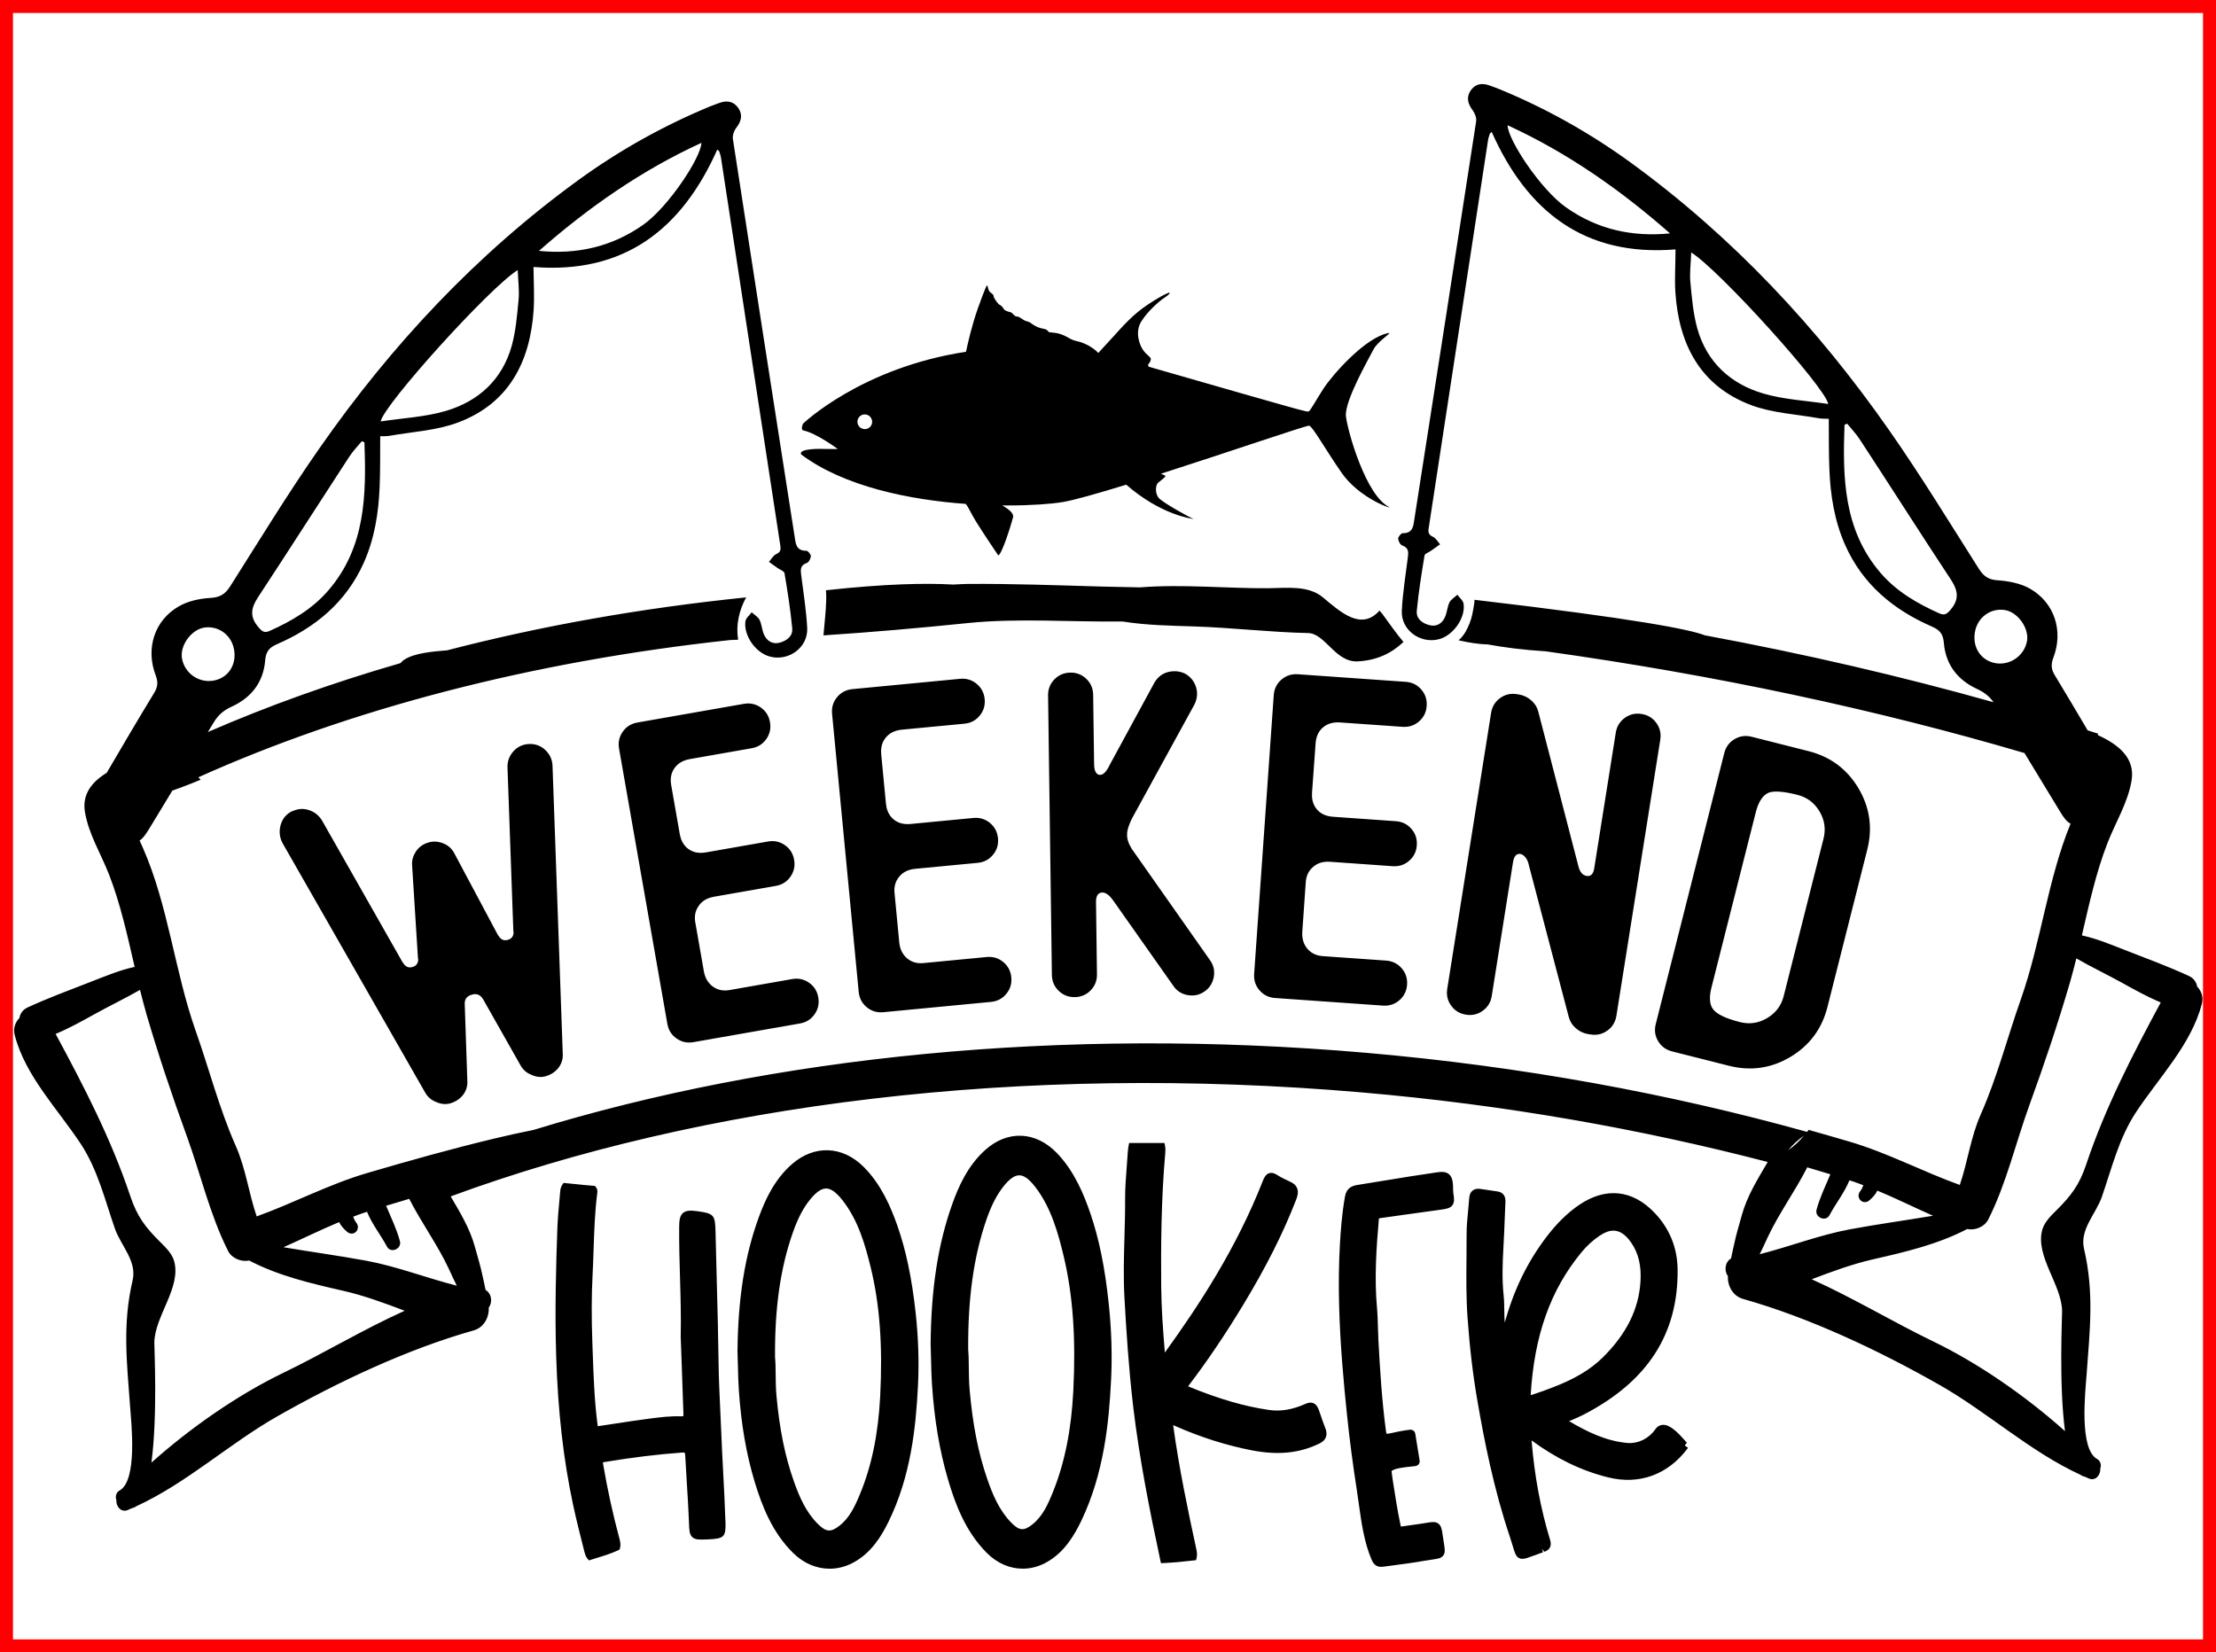 <?xml version="1.0"?>
<!-- Created with xTool Creative Space (https://www.xtool.com/pages/software) -->
<svg xmlns="http://www.w3.org/2000/svg" xmlns:xlink="http://www.w3.org/1999/xlink" xmlns:xcs="https://www.xtool.com/pages/software" version="1.1" preserveAspectRatio="xMinYMin meet" width="85.349mm" height="63.65mm" viewBox="127.458 159.648 85.349 63.65" xcs:version="2.7.22"><style></style>
<path transform="matrix(0.672,0,0,0.672,128.002,162.886)" stroke="none" fill="#000000" data-view-type="laser" d="M40.765 82.334C40.734 81.394 40.685 80.454 40.635 79.514 40.596 78.775 40.558 78.035 40.529 77.297 40.512 76.907 40.494 76.516 40.476 76.126 40.432 75.187 40.386 74.216 40.374 73.262 40.355 71.73 40.314 70.197 40.273 68.666 40.247 67.713 40.22 66.76 40.199 65.761 40.179 64.824 40.1 64.737 39.146 64.609 38.767 64.56 38.514 64.56 38.335 64.714 38.158 64.868 38.12 65.116 38.117 65.493 38.109 66.469 38.136 67.459 38.164 68.415 38.197 69.533 38.23 70.69 38.204 71.825 38.202 71.887 38.207 71.95 38.212 72.014L38.26 73.331C38.292 74.301 38.325 75.271 38.361 76.24 38.365 76.329 38.35 76.355 38.35 76.355 38.348 76.357 38.322 76.375 38.22 76.368 37.61 76.349 37.013 76.422 36.433 76.498 35.761 76.585 35.088 76.687 34.417 76.79L33.509 76.928C33.48 76.931 33.46 76.933 33.452 76.936 33.449 76.925 33.444 76.903 33.441 76.874 33.255 75.459 33.206 74.007 33.157 72.603L33.142 72.186C33.089 70.691 33.093 69.448 33.153 68.273 33.18 67.785 33.194 67.298 33.211 66.811 33.247 65.734 33.283 64.622 33.426 63.537 33.441 63.423 33.413 63.319 33.344 63.232L33.286 63.16 33.194 63.153C32.851 63.129 32.509 63.093 32.167 63.057L31.49 62.989 31.421 63.091C31.35 63.194 31.307 63.329 31.296 63.491 31.278 63.726 31.257 63.959 31.235 64.192 31.196 64.604 31.157 65.029 31.14 65.451 31.058 67.687 30.984 70.329 31.068 72.952 31.168 76.093 31.485 78.866 32.034 81.429 32.221 82.3 32.438 83.161 32.681 84.116 32.73 84.31 32.781 84.43 32.853 84.518L32.943 84.628 33.399 84.485C33.803 84.362 34.222 84.233 34.614 84.049L34.697 84.01 34.724 83.921C34.765 83.786 34.758 83.629 34.704 83.425 34.315 81.98 33.995 80.516 33.752 79.074 33.747 79.044 33.746 79.023 33.744 79.007 33.76 79.003 33.785 78.999 33.82 78.992 35.401 78.728 36.86 78.549 38.278 78.446 38.404 78.436 38.432 78.457 38.432 78.459 38.438 78.464 38.456 78.5 38.461 78.59 38.488 79.122 38.52 79.653 38.555 80.183 38.601 80.915 38.647 81.647 38.675 82.379L38.678 82.457C38.694 82.912 38.704 83.14 38.872 83.296 39.041 83.453 39.277 83.442 39.748 83.424L39.749 83.424C40.704 83.383 40.799 83.286 40.77 82.39L40.765 82.334ZM50.605 65.391C50.244 64.377 49.702 63.085 48.7 62.079 47.486 60.861 45.871 60.792 44.588 61.906 43.563 62.796 43.034 63.992 42.688 64.934 41.877 67.147 41.487 69.598 41.459 72.654L41.459 72.665C41.472 72.997 41.48 73.305 41.487 73.6 41.497 74.035 41.507 74.442 41.535 74.851 41.666 76.818 41.966 78.547 42.448 80.139 42.859 81.488 43.443 83.028 44.67 84.223 45.267 84.804 45.997 85.104 46.737 85.104 47.192 85.104 47.651 84.991 48.086 84.759 49.128 84.206 49.711 83.228 50.101 82.438 51.389 79.832 51.684 77.015 51.804 74.6 51.87 73.266 51.826 71.866 51.67 70.434 51.448 68.419 51.11 66.817 50.605 65.391ZM49.637 75.228C49.525 77.387 49.146 79.222 48.477 80.833 48.186 81.534 47.876 82.2 47.292 82.649 46.8 83.028 46.534 83.005 46.065 82.538 45.377 81.855 45.003 80.974 44.7 80.122 44.186 78.68 43.866 77.108 43.692 75.179 43.654 74.767 43.651 74.36 43.646 73.966 43.643 73.605 43.64 73.264 43.61 72.965 43.592 70.101 43.925 67.812 44.657 65.762 44.934 64.988 45.241 64.407 45.625 63.936 45.968 63.514 46.267 63.309 46.537 63.309 46.539 63.309 46.539 63.309 46.541 63.309 46.816 63.311 47.11 63.521 47.466 63.969 48.377 65.116 48.782 66.561 49.092 67.825 49.614 69.959 49.786 72.312 49.637 75.228ZM61.674 64.707C61.313 63.659 60.771 62.322 59.769 61.28 58.554 60.02 56.94 59.949 55.657 61.101 54.631 62.021 54.103 63.258 53.757 64.233 52.946 66.522 52.556 69.06 52.528 72.22L52.528 72.232C52.541 72.575 52.549 72.895 52.556 73.2 52.566 73.65 52.575 74.071 52.603 74.493 52.735 76.528 53.035 78.318 53.517 79.965 53.927 81.361 54.512 82.954 55.739 84.19 56.336 84.792 57.066 85.102 57.806 85.102 58.261 85.102 58.72 84.986 59.155 84.746 60.197 84.174 60.779 83.161 61.17 82.344 62.458 79.648 62.753 76.733 62.873 74.234 62.939 72.854 62.894 71.405 62.738 69.923 62.519 67.84 62.181 66.182 61.674 64.707ZM60.707 74.885C60.596 77.12 60.217 79.017 59.547 80.685 59.257 81.41 58.947 82.1 58.362 82.564 57.869 82.956 57.604 82.933 57.135 82.449 56.448 81.742 56.074 80.831 55.77 79.95 55.256 78.457 54.936 76.833 54.763 74.834 54.725 74.409 54.722 73.988 54.717 73.579 54.713 73.205 54.71 72.854 54.681 72.544 54.662 69.579 54.996 67.211 55.727 65.091 56.005 64.289 56.311 63.688 56.695 63.201 57.038 62.765 57.337 62.553 57.608 62.553 57.609 62.553 57.609 62.553 57.611 62.553 57.887 62.555 58.18 62.771 58.536 63.235 59.447 64.423 59.852 65.918 60.162 67.226 60.684 69.434 60.856 71.868 60.707 74.885ZM74.867 76.26L74.783 76.017C74.642 75.612 74.386 75.491 74.021 75.651 73.264 75.988 72.605 76.099 71.94 76.006 70.522 75.804 69.052 75.376 67.31 74.66 67.3 74.657 67.292 74.652 67.285 74.649 67.292 74.639 67.3 74.627 67.31 74.616 68.366 73.228 69.382 71.728 70.411 70.032 71.761 67.805 72.739 65.862 73.489 63.92 73.548 63.765 73.619 63.536 73.54 63.313 73.463 63.094 73.281 62.988 73.149 62.929 72.888 62.807 72.619 62.683 72.372 62.523 72.198 62.413 72.048 62.386 71.914 62.436 71.733 62.505 71.638 62.696 71.568 62.873 70.053 66.74 67.909 70.004 65.953 72.714 65.846 71.41 65.753 70.166 65.743 68.919 65.725 66.645 65.738 63.954 65.979 61.24 65.99 61.107 65.987 60.993 65.968 60.889L65.931 60.7 63.905 60.7 63.869 60.888C63.849 60.983 63.838 61.102 63.826 61.26 63.81 61.522 63.79 61.783 63.769 62.046 63.721 62.661 63.672 63.299 63.675 63.931 63.679 64.65 63.657 65.383 63.638 66.092 63.605 67.221 63.572 68.386 63.636 69.546 63.738 71.398 63.877 73.592 64.138 75.809 64.492 78.811 65.09 81.801 65.689 84.599L65.73 84.787 65.899 84.779C66.432 84.753 66.988 84.705 67.598 84.631L67.744 84.613 67.779 84.449C67.805 84.325 67.799 84.18 67.758 83.99 67.272 81.748 66.772 79.36 66.437 76.938 66.434 76.913 66.43 76.892 66.429 76.872 66.448 76.88 66.47 76.89 66.491 76.9 67.971 77.558 69.472 78.035 70.952 78.321 72.445 78.606 73.668 78.483 74.798 77.934L74.798 77.934C74.944 77.861 75.12 77.753 75.189 77.542 75.24 77.389 75.223 77.218 75.14 77.02 75.041 76.774 74.954 76.518 74.867 76.26ZM82.472 63.298L82.471 63.208C82.462 62.929 82.428 62.648 82.234 62.486 82.042 62.328 81.77 62.346 81.504 62.389 81.243 62.431 80.982 62.471 80.72 62.509 80.495 62.541 80.27 62.576 80.045 62.61 79.02 62.774 77.995 62.938 76.972 63.109 76.695 63.155 76.364 63.272 76.277 63.767 76.098 64.771 76.027 65.77 75.985 66.529 75.922 67.644 75.907 68.801 75.942 70.069 76.003 72.325 76.213 74.554 76.388 76.244 76.537 77.679 76.726 79.128 76.949 80.554 76.992 80.823 77.03 81.097 77.067 81.374 77.22 82.472 77.376 83.608 77.814 84.612 77.95 84.922 78.15 84.996 78.349 84.996 78.396 84.996 78.444 84.992 78.492 84.986L78.972 84.922C79.57 84.843 80.185 84.763 80.79 84.656 80.974 84.623 81.127 84.602 81.253 84.584 81.601 84.533 81.793 84.507 81.913 84.344 82.036 84.177 82.001 83.97 81.934 83.557 81.913 83.424 81.886 83.265 81.86 83.076 81.829 82.848 81.786 82.633 81.626 82.515 81.461 82.397 81.251 82.42 80.95 82.474 80.648 82.526 80.344 82.569 80.041 82.61 79.872 82.633 79.703 82.657 79.534 82.682 79.506 82.685 79.489 82.687 79.483 82.689 79.479 82.679 79.473 82.662 79.466 82.635 79.281 81.753 79.14 80.848 79.005 79.972L78.946 79.514C79.073 79.35 79.737 79.282 80.019 79.254 80.144 79.243 80.249 79.232 80.311 79.22 80.341 79.215 80.429 79.202 80.493 79.125 80.575 79.03 80.557 78.918 80.551 78.879L80.308 77.384C80.303 77.353 80.292 77.272 80.221 77.207 80.124 77.117 80.006 77.133 79.97 77.14 79.602 77.187 79.232 77.256 78.867 77.343 78.698 77.384 78.664 77.364 78.661 77.359 78.644 77.343 78.633 77.261 78.628 77.235 78.388 75.453 78.277 73.592 78.191 71.989 78.178 71.751 78.172 71.513 78.165 71.275 78.155 70.905 78.145 70.522 78.111 70.143 77.955 68.415 78.077 66.688 78.221 65.027 78.221 65.027 78.236 65.016 78.293 65.008 78.761 64.944 79.228 64.878 79.696 64.811 80.387 64.712 81.078 64.615 81.77 64.523 82.078 64.482 82.305 64.441 82.433 64.269 82.559 64.099 82.535 63.864 82.487 63.577 82.474 63.487 82.474 63.391 82.472 63.298ZM95.761 78.016L95.874 77.88C95.846 77.857 95.8 77.801 95.738 77.73 95.357 77.297 94.895 76.833 94.494 76.857 94.373 76.862 94.201 76.911 94.063 77.112 93.692 77.645 93.083 77.94 92.489 77.898 91.239 77.796 90.14 77.246 89.121 76.646 89.135 76.639 89.15 76.634 89.165 76.628 89.446 76.509 89.711 76.398 89.969 76.265 93.618 74.37 95.375 71.654 95.341 67.968 95.329 66.711 94.886 65.615 94.025 64.707 92.755 63.372 91.213 63.213 89.683 64.259 89.021 64.712 88.41 65.313 87.816 66.095 86.725 67.531 85.941 69.146 85.434 71.001 85.413 70.762 85.409 70.519 85.406 70.266 85.403 69.992 85.399 69.708 85.368 69.426 85.273 68.522 85.306 67.6 85.355 66.739 85.391 66.11 85.416 65.48 85.44 64.85L85.473 64.058C85.486 63.731 85.319 63.519 85.011 63.478 84.856 63.457 84.702 63.432 84.548 63.409 84.372 63.382 84.197 63.355 84.021 63.331 83.841 63.308 83.696 63.34 83.586 63.431 83.473 63.523 83.411 63.667 83.398 63.857 83.381 64.099 83.358 64.34 83.334 64.581 83.289 65.026 83.245 65.487 83.247 65.944 83.248 66.41 83.245 66.878 83.24 67.346 83.23 68.438 83.22 69.571 83.299 70.688 83.422 72.422 83.609 74.011 83.877 75.543 84.252 77.707 84.802 80.544 85.734 83.297 85.806 83.512 85.86 83.691 85.903 83.837 86.011 84.201 86.07 84.403 86.259 84.497 86.317 84.526 86.377 84.539 86.443 84.539 86.596 84.539 86.786 84.469 87.075 84.361 87.224 84.305 87.406 84.236 87.629 84.16L87.562 83.964 87.703 84.133C88.026 84.023 88.136 83.793 88.031 83.448 87.488 81.665 87.14 79.796 86.97 77.75 88.402 78.798 89.839 79.492 91.359 79.868 93.121 80.306 94.757 79.727 95.876 78.255L95.938 78.172 95.768 78.052 95.761 78.016ZM87.093 75.102C87.016 75.126 86.96 75.143 86.919 75.153 87.125 71.727 88.051 69.124 89.83 66.967 90.135 66.596 90.487 66.274 90.878 66.012 91.162 65.821 91.419 65.725 91.661 65.725 92.028 65.725 92.356 65.949 92.675 66.405 93.101 67.019 93.272 67.738 93.211 68.666 93.109 70.247 92.397 71.666 91.039 73.006 90.345 73.689 89.436 74.232 88.176 74.713 87.816 74.852 87.457 74.985 87.093 75.102ZM78.255 30.183C77.222 31.337 76.075 30.318 75.01 29.424 74.167 28.717 72.905 28.892 71.892 28.9 69.567 28.92 66.973 28.656 64.535 28.851 63.807 28.833 63.076 28.825 62.348 28.805 59.775 28.731 57.212 28.635 54.638 28.654 54.364 28.656 54.093 28.679 53.821 28.69 52.288 28.6 49.978 28.638 46.531 29.017 46.541 29.204 46.552 29.389 46.545 29.58 46.526 30.256 46.44 30.928 46.386 31.603 49.138 31.422 51.885 31.183 54.636 30.899 57.511 30.602 60.551 30.843 63.529 30.807 64.893 31.027 66.342 31.048 67.651 31.091 69.815 31.163 72.014 31.425 74.162 31.47 75.151 31.491 75.72 33.157 77.002 33.093 78.096 33.038 78.936 32.636 79.629 31.98 79.187 31.463 78.807 30.894 78.4 30.349 78.354 30.293 78.301 30.241 78.255 30.183ZM125.118 51.735C125.074 51.484 124.926 51.254 124.636 51.122 123.48 50.59 122.274 50.142 121.09 49.683 120.253 49.359 119.395 48.992 118.511 48.801 118.927 47.002 119.326 45.18 119.982 43.497 120.445 42.307 121.151 41.19 121.361 39.913 121.569 38.642 120.621 37.861 119.424 37.319 119.433 37.293 119.439 37.265 119.447 37.239 119.247 37.175 119.044 37.111 118.842 37.047 118.223 35.995 117.6 34.945 116.965 33.898 116.748 33.557 116.732 33.265 116.873 32.889 117.465 31.355 116.948 29.731 115.531 28.922 114.998 28.621 114.313 28.488 113.688 28.446 113.147 28.413 112.871 28.205 112.597 27.771 110.922 25.13 109.288 22.454 107.496 19.887 103.371 13.971 98.495 8.753 92.643 4.494 90.302 2.794 87.785 1.384 85.109 0.285 84.925 0.209 84.733 0.144 84.551 0.077 84.11-0.081 83.718-0.007 83.46 0.401 83.219 0.785 83.327 1.143 83.593 1.502 83.726 1.678 83.826 1.944 83.793 2.144 82.626 9.736 81.443 17.321 80.259 24.905 80.192 25.314 80.192 25.755 79.575 25.747 79.491 25.747 79.325 25.955 79.325 26.055 79.333 26.196 79.442 26.413 79.558 26.447 79.95 26.588 79.916 26.856 79.875 27.164 79.75 28.173 79.583 29.173 79.534 30.182 79.474 31.299 80.6 32.115 81.685 31.816 82.485 31.591 83.184 30.617 83.076 29.799 83.051 29.607 82.843 29.45 82.718 29.274 82.559 29.424 82.352 29.542 82.261 29.716 82.136 29.983 82.128 30.3 82.003 30.566 81.836 30.933 81.519 31.124 81.11 31.015 80.694 30.907 80.344 30.64 80.393 30.182 80.493 29.132 80.661 28.082 80.835 27.031 80.851 26.915 81.092 26.839 81.227 26.739 81.394 26.623 81.56 26.506 81.727 26.382 81.594 26.232 81.486 26.024 81.311 25.949 81.053 25.832 81.035 25.673 81.078 25.432 82.211 18.03 83.345 10.622 84.477 3.212 84.494 3.087 84.545 2.971 84.577 2.845 84.61 2.812 84.645 2.777 84.686 2.744 86.719 7.321 90.028 9.903 95.221 9.478 95.221 10.371 95.162 11.162 95.213 11.946 95.413 14.929 96.639 17.297 99.538 18.398 100.772 18.864 102.155 18.923 103.473 19.164 103.64 19.188 103.806 19.18 104.006 19.188 104.014 20.163 103.998 21.121 104.039 22.081 104.098 23.581 104.331 25.048 104.948 26.433 105.957 28.692 107.724 30.149 109.941 31.109 110.374 31.301 110.558 31.534 110.599 32.026 110.699 33.268 111.381 34.159 112.507 34.676 112.909 34.863 113.211 35.096 113.449 35.436 108.185 33.954 102.651 32.668 96.895 31.598 96.091 31.279 93.132 30.669 83.701 29.563 83.698 29.655 83.69 29.749 83.673 29.845 83.614 30.205 83.558 30.566 83.421 30.905 83.284 31.243 83.147 31.527 82.886 31.793 82.855 31.824 82.818 31.852 82.784 31.883 83.332 32.008 83.885 32.108 84.458 32.121 85.37 32.289 86.471 32.435 87.793 32.518 97.554 33.883 106.772 35.861 115.222 38.348 115.905 39.475 116.589 40.602 117.273 41.726 117.5 42.096 117.669 42.31 117.864 42.394 116.55 45.6 116.167 49.195 115.012 52.465 114.236 54.661 113.659 56.927 112.715 59.061 112.138 60.358 111.97 61.775 111.514 63.106 109.388 62.341 107.393 61.273 105.21 60.628 104.426 60.397 103.638 60.172 102.851 59.949 102.823 59.99 102.787 60.024 102.759 60.064 94.875 57.867 86.377 56.301 77.463 55.529 59.931 54.011 43.439 55.763 29.77 59.951 29.014 60.103 28.261 60.269 27.514 60.448 25.059 61.038 22.628 61.718 20.206 62.431 18.022 63.075 16.027 64.144 13.902 64.909 13.446 63.578 13.277 62.162 12.701 60.865 11.756 58.73 11.18 56.464 10.404 54.269 9.199 50.857 8.839 47.09 7.38 43.782 7.318 43.641 7.255 43.5 7.191 43.361 7.36 43.261 7.514 43.057 7.715 42.732 8.167 41.987 8.619 41.244 9.068 40.501 9.439 40.369 9.807 40.237 10.168 40.089 10.341 40.017 10.519 39.948 10.693 39.876 10.643 39.833 10.602 39.784 10.555 39.739 19.235 35.839 29.613 33.104 41.041 31.87 41.193 31.867 41.344 31.857 41.495 31.852 41.357 31.007 41.551 30.162 41.955 29.425 35.943 30.039 30.198 31.061 24.818 32.459 23.983 32.531 22.956 32.607 22.35 33.002 22.273 33.053 22.206 33.119 22.145 33.193 18.247 34.32 14.553 35.642 11.104 37.145 11.223 36.952 11.339 36.76 11.456 36.566 11.705 36.158 12.03 35.882 12.481 35.683 13.607 35.166 14.289 34.276 14.389 33.033 14.43 32.541 14.614 32.308 15.047 32.116 17.264 31.158 19.031 29.699 20.04 27.44 20.657 26.057 20.89 24.582 20.949 23.08 20.99 22.13 20.974 21.172 20.982 20.188 21.182 20.18 21.35 20.196 21.515 20.163 22.833 19.93 24.216 19.863 25.45 19.397 28.351 18.306 29.575 15.93 29.775 12.953 29.826 12.171 29.775 11.37 29.767 10.486 34.96 10.902 38.268 8.326 40.302 3.752 40.343 3.785 40.378 3.819 40.411 3.852 40.443 3.969 40.494 4.093 40.511 4.21 41.644 11.62 42.778 19.028 43.91 26.437 43.951 26.679 43.935 26.83 43.677 26.946 43.502 27.03 43.394 27.238 43.261 27.388 43.428 27.504 43.594 27.629 43.761 27.745 43.894 27.837 44.137 27.921 44.153 28.037 44.329 29.079 44.495 30.129 44.595 31.188 44.644 31.645 44.294 31.905 43.878 32.021 43.469 32.129 43.152 31.929 42.985 31.572 42.86 31.304 42.852 30.979 42.727 30.722 42.635 30.538 42.427 30.421 42.27 30.28 42.145 30.456 41.937 30.613 41.912 30.797 41.804 31.622 42.504 32.597 43.303 32.814 44.386 33.114 45.512 32.297 45.454 31.179 45.404 30.178 45.238 29.171 45.113 28.17 45.072 27.853 45.038 27.586 45.43 27.453 45.546 27.412 45.655 27.204 45.663 27.061 45.663 26.953 45.495 26.753 45.413 26.753 44.796 26.761 44.796 26.319 44.729 25.911 43.546 18.327 42.361 10.733 41.195 3.15 41.162 2.95 41.262 2.674 41.395 2.5 41.663 2.151 41.771 1.791 41.528 1.409 41.27 1 40.878 0.917 40.437 1.076 40.253 1.143 40.061 1.209 39.879 1.284 37.203 2.393 34.686 3.801 32.344 5.501 26.493 9.752 21.619 14.968 17.492 20.887 15.7 23.455 14.066 26.137 12.391 28.779 12.115 29.212 11.841 29.412 11.3 29.453 10.675 29.486 9.992 29.621 9.457 29.929 8.039 30.73 7.524 32.362 8.115 33.897 8.256 34.272 8.24 34.554 8.023 34.906 7.099 36.422 6.2 37.951 5.306 39.482 4.461 40 3.892 40.701 4.057 41.718 4.267 42.995 4.973 44.112 5.436 45.302 6.093 46.985 6.491 48.806 6.907 50.606 6.023 50.797 5.165 51.164 4.328 51.487 3.142 51.947 1.936 52.395 0.782 52.926 0.492 53.059 0.344 53.289 0.3 53.54 0.064 53.783-0.068 54.129 0.036 54.523 0.644 56.871 2.525 58.781 3.828 60.766 4.799 62.246 5.201 63.962 5.777 65.613 6.11 66.57 7.05 67.467 6.792 68.57 6.203 71.09 6.458 73.213 6.646 75.801 6.722 76.813 7.08 80.054 6.038 80.625 5.852 80.726 5.782 80.972 5.86 81.163 5.831 81.517 6.116 81.903 6.512 81.74 6.594 81.706 6.673 81.67 6.753 81.634 6.842 81.616 6.924 81.581 6.999 81.525 9.874 80.208 12.328 77.937 15.078 76.373 18.532 74.409 22.521 72.521 26.338 71.444 26.927 71.279 27.232 70.688 27.202 70.137 27.432 69.831 27.37 69.328 27.023 69.126 26.964 68.813 26.871 68.438 26.846 68.314 26.735 67.754 26.557 67.203 26.408 66.653 26.128 65.618 25.565 64.689 25.02 63.762 39.347 58.487 57.632 56.105 77.271 57.804 85.429 58.51 93.216 59.892 100.504 61.79 99.929 62.773 99.315 63.751 99.018 64.848 98.869 65.398 98.693 65.949 98.58 66.509 98.555 66.634 98.462 67.006 98.403 67.321 98.056 67.521 97.994 68.025 98.224 68.33 98.194 68.881 98.499 69.47 99.088 69.638 102.905 70.714 106.895 72.603 110.348 74.567 113.098 76.13 115.552 78.4 118.427 79.719 118.502 79.776 118.586 79.811 118.673 79.827 118.753 79.862 118.834 79.899 118.914 79.934 119.31 80.096 119.593 79.711 119.566 79.356 119.644 79.166 119.574 78.92 119.388 78.818 118.346 78.247 118.704 75.006 118.78 73.994 118.967 71.407 119.221 69.285 118.634 66.763 118.376 65.661 119.314 64.763 119.649 63.806 120.225 62.156 120.627 60.441 121.598 58.96 122.903 56.974 124.783 55.066 125.39 52.716 125.486 52.324 125.354 51.978 125.118 51.735ZM88.947 7.07C87.488 6.044 85.613 3.202 85.596 2.361 89.03 3.936 92.081 6.077 94.906 8.561 92.73 8.771 90.747 8.338 88.947 7.07ZM100.249 17.738C98.373 17.188 97.006 15.938 96.465 13.995 96.232 13.145 96.156 12.245 96.073 11.362 96.023 10.829 96.097 10.287 96.122 9.654 97.738 10.663 103.832 17.413 103.973 18.339 102.723 18.147 101.44 18.089 100.249 17.738ZM110.983 30.133C110.774 30.382 110.641 30.474 110.341 30.341 109.074 29.775 107.891 29.091 106.974 28.024 104.841 25.54 104.798 22.549 104.907 19.531 104.956 19.515 105.007 19.49 105.056 19.464 105.305 19.773 105.581 20.056 105.789 20.381 107.54 23.057 109.256 25.757 111.015 28.424 111.416 29.04 111.491 29.54 110.983 30.133ZM39.39 3.37C39.374 4.203 37.498 7.053 36.04 8.079 34.24 9.337 32.256 9.779 30.08 9.562 32.906 7.079 35.956 4.945 39.39 3.37ZM28.863 10.663C28.887 11.288 28.963 11.838 28.912 12.363 28.828 13.255 28.753 14.155 28.52 15.004 27.978 16.947 26.612 18.188 24.736 18.739 23.545 19.088 22.268 19.147 21.01 19.339 21.154 18.422 27.247 11.662 28.863 10.663ZM13.969 29.432C15.728 26.756 17.444 24.065 19.195 21.381 19.404 21.056 19.679 20.772 19.929 20.472 19.978 20.496 20.029 20.513 20.078 20.539 20.186 23.556 20.145 26.547 18.011 29.023 17.093 30.09 15.91 30.782 14.644 31.348 14.343 31.481 14.21 31.381 14.002 31.132 13.493 30.541 13.569 30.049 13.969 29.432ZM10.894 31.156C11.728 31.032 12.478 31.598 12.611 32.448 12.752 33.322 12.243 34.064 11.411 34.198 10.57 34.34 9.769 33.765 9.62 32.924 9.493 32.182 10.153 31.275 10.894 31.156ZM15.407 73.887C12.849 75.123 10.135 76.998 7.869 79.023 8.227 76.332 8.033 72.498 8.036 72.143 8.054 70.632 9.588 68.988 9.173 67.482 9.052 67.04 8.696 66.699 8.384 66.387 7.526 65.537 7.055 64.93 6.655 63.736 5.559 60.464 4.008 57.473 2.379 54.449 3.145 54.129 3.883 53.719 4.602 53.32 5.455 52.846 6.363 52.414 7.216 51.924 7.334 52.396 7.455 52.866 7.588 53.327 8.272 55.667 9.063 58.016 9.897 60.307 10.684 62.471 11.228 64.843 12.266 66.896 12.471 67.306 13.021 67.536 13.467 67.436 15.152 68.315 17.005 68.75 18.849 69.17 20.071 69.448 21.228 69.879 22.383 70.317 20.009 71.387 17.751 72.755 15.407 73.887ZM25.371 68.881C23.627 68.437 21.95 67.777 20.171 67.447 18.595 67.157 17.013 66.944 15.438 66.676 16.504 66.205 17.551 65.684 18.626 65.236 18.731 65.452 18.913 65.647 19.085 65.793 19.456 66.107 19.901 65.641 19.61 65.268 19.527 65.165 19.481 65.045 19.43 64.927 19.61 64.86 19.788 64.786 19.971 64.727 20.057 64.699 20.142 64.673 20.227 64.645 20.509 65.349 21.021 65.987 21.368 66.638 21.586 67.055 22.231 66.766 22.111 66.325 21.922 65.626 21.601 64.968 21.32 64.299 21.763 64.163 22.208 64.03 22.652 63.9 22.661 63.921 22.665 63.939 22.675 63.961 23.378 65.323 24.282 66.556 24.931 67.949 25.036 68.176 25.186 68.52 25.371 68.881ZM112.376 31.44C112.509 30.59 113.258 30.023 114.092 30.149 114.834 30.265 115.491 31.183 115.367 31.924 115.217 32.758 114.417 33.332 113.575 33.199 112.741 33.058 112.233 32.315 112.376 31.44ZM102.582 60.282C102.319 60.599 102.017 60.879 101.678 61.116 101.93 60.807 102.231 60.528 102.582 60.282ZM100.485 66.145C101.135 64.752 102.039 63.518 102.741 62.156 102.751 62.136 102.756 62.116 102.764 62.095 103.209 62.225 103.653 62.358 104.096 62.494 103.816 63.163 103.494 63.821 103.305 64.52 103.186 64.962 103.83 65.249 104.049 64.834 104.395 64.181 104.905 63.542 105.189 62.84 105.274 62.868 105.361 62.893 105.445 62.922 105.627 62.983 105.806 63.055 105.986 63.122 105.937 63.242 105.89 63.36 105.806 63.464 105.514 63.834 105.96 64.302 106.331 63.989 106.503 63.843 106.687 63.647 106.79 63.431 107.867 63.879 108.912 64.4 109.978 64.871 108.402 65.137 106.82 65.352 105.245 65.643 103.468 65.972 101.789 66.632 100.045 67.077 100.229 66.716 100.378 66.371 100.485 66.145ZM118.758 61.931C118.358 63.126 117.885 63.731 117.029 64.583 116.717 64.894 116.363 65.236 116.24 65.677 115.825 67.183 117.359 68.827 117.377 70.338 117.382 70.693 117.188 74.527 117.544 77.218 115.28 75.194 112.564 73.32 110.006 72.083 107.662 70.95 105.406 69.582 103.026 68.512 104.181 68.074 105.34 67.643 106.561 67.365 108.405 66.945 110.257 66.51 111.942 65.631 112.389 65.731 112.938 65.501 113.143 65.091 114.182 63.04 114.725 60.666 115.513 58.502 116.346 56.211 117.137 53.863 117.821 51.522 117.954 51.061 118.076 50.59 118.194 50.119 119.047 50.611 119.954 51.043 120.808 51.515 121.526 51.914 122.266 52.324 123.031 52.644 121.405 55.668 119.854 58.659 118.758 61.931ZM26.211 52.206C26.488 52.109 26.708 52.19 26.871 52.447L29.032 56.264C29.173 56.51 29.376 56.685 29.639 56.789 29.928 56.922 30.203 56.95 30.469 56.874 30.733 56.799 30.955 56.664 31.134 56.47 31.363 56.208 31.467 55.911 31.444 55.576L30.858 39.088C30.846 38.734 30.712 38.432 30.453 38.182 30.193 37.933 29.883 37.816 29.519 37.829 29.156 37.844 28.855 37.984 28.617 38.248 28.379 38.514 28.265 38.822 28.277 39.178L28.613 48.565 28.628 48.614C28.623 48.849 28.513 48.997 28.298 49.057 28.083 49.118 27.911 49.051 27.783 48.854 27.773 48.821 27.76 48.806 27.744 48.811L25.207 44.053C25.064 43.807 24.862 43.631 24.6 43.528 24.316 43.411 24.034 43.393 23.752 43.474 23.42 43.569 23.169 43.756 22.999 44.038 22.852 44.278 22.789 44.527 22.81 44.79L23.146 50.121 23.161 50.17C23.156 50.404 23.046 50.552 22.831 50.613 22.616 50.674 22.444 50.606 22.316 50.409 22.306 50.377 22.293 50.362 22.277 50.367L17.641 42.204C17.479 41.946 17.261 41.761 16.987 41.651 16.713 41.541 16.444 41.523 16.179 41.598 16.063 41.631 15.958 41.671 15.863 41.715 15.554 41.892 15.357 42.155 15.267 42.502 15.179 42.85 15.215 43.18 15.374 43.493L23.563 57.818C23.704 58.064 23.908 58.239 24.17 58.343 24.459 58.476 24.736 58.503 25 58.428 25.264 58.352 25.486 58.218 25.665 58.024 25.895 57.762 25.998 57.465 25.975 57.13L25.826 52.739C25.817 52.46 25.945 52.282 26.211 52.206ZM38.735 38.693L42.273 38.072C42.629 38.01 42.908 37.834 43.111 37.544 43.315 37.255 43.384 36.932 43.321 36.576 43.259 36.22 43.083 35.941 42.795 35.737 42.506 35.536 42.183 35.465 41.827 35.527L35.72 36.599C35.364 36.661 35.083 36.837 34.881 37.127 34.678 37.416 34.609 37.739 34.671 38.095L37.439 53.871C37.501 54.228 37.677 54.508 37.966 54.71 38.255 54.913 38.578 54.982 38.934 54.92L45.041 53.849C45.397 53.786 45.676 53.611 45.879 53.32 46.081 53.031 46.152 52.708 46.089 52.352 46.027 51.996 45.851 51.717 45.561 51.514 45.272 51.312 44.949 51.241 44.593 51.304L41.005 51.934C40.614 52.003 40.276 51.922 39.992 51.693 39.748 51.491 39.593 51.212 39.531 50.856L39.041 48.057C38.981 47.717 39.034 47.42 39.198 47.164 39.388 46.851 39.695 46.657 40.119 46.583L43.656 45.963C44.012 45.901 44.291 45.725 44.495 45.435 44.696 45.146 44.767 44.823 44.705 44.466 44.642 44.11 44.467 43.831 44.178 43.628 43.889 43.426 43.566 43.356 43.21 43.418L39.648 44.043C39.19 44.124 38.814 44.023 38.519 43.743 38.327 43.549 38.205 43.3 38.151 42.995L37.661 40.196C37.592 39.805 37.656 39.475 37.854 39.204 38.051 38.93 38.345 38.761 38.735 38.693ZM50.887 37.007L54.462 36.666C54.822 36.632 55.115 36.479 55.34 36.205 55.565 35.933 55.66 35.616 55.626 35.257 55.591 34.897 55.437 34.604 55.165 34.379 54.892 34.154 54.576 34.059 54.216 34.093L48.044 34.684C47.684 34.719 47.391 34.873 47.166 35.145 46.941 35.418 46.846 35.734 46.88 36.094L48.406 52.04C48.441 52.4 48.595 52.693 48.867 52.918 49.14 53.143 49.456 53.238 49.816 53.204L55.988 52.613C56.348 52.579 56.641 52.426 56.866 52.152 57.091 51.88 57.186 51.563 57.152 51.204 57.117 50.844 56.963 50.551 56.69 50.326 56.418 50.101 56.101 50.006 55.742 50.04L52.116 50.388C51.722 50.426 51.391 50.319 51.125 50.068 50.897 49.848 50.764 49.558 50.73 49.197L50.459 46.368C50.426 46.025 50.501 45.733 50.687 45.49 50.9 45.193 51.222 45.024 51.65 44.983L55.225 44.642C55.585 44.608 55.878 44.455 56.103 44.181 56.328 43.909 56.423 43.592 56.389 43.233 56.354 42.873 56.2 42.58 55.928 42.355 55.655 42.13 55.338 42.035 54.979 42.069L51.378 42.414C50.915 42.458 50.547 42.329 50.277 42.027 50.101 41.818 49.998 41.561 49.968 41.252L49.697 38.423C49.66 38.03 49.75 37.705 49.968 37.45 50.186 37.191 50.493 37.045 50.887 37.007ZM62.309 46.347C62.532 46.309 62.766 46.47 63.012 46.828L66.438 51.691C66.632 51.981 66.906 52.159 67.259 52.222 67.613 52.286 67.935 52.218 68.225 52.016 68.516 51.814 68.693 51.537 68.757 51.182 68.821 50.828 68.747 50.506 68.537 50.216L64.058 43.843C63.864 43.536 63.774 43.252 63.789 42.995 63.785 42.788 63.876 42.494 64.061 42.112L67.641 35.578C67.808 35.249 67.843 34.917 67.744 34.582 67.644 34.248 67.439 33.988 67.126 33.803 66.918 33.703 66.711 33.654 66.504 33.657 65.987 33.664 65.603 33.885 65.351 34.318L62.804 39.004C62.586 39.472 62.364 39.666 62.14 39.582 61.984 39.515 61.903 39.318 61.898 38.991L61.844 35.012C61.839 34.651 61.71 34.346 61.457 34.1 61.204 33.854 60.896 33.732 60.535 33.737 60.174 33.742 59.869 33.872 59.623 34.125 59.376 34.377 59.255 34.686 59.26 35.047L59.478 51.064C59.483 51.425 59.613 51.73 59.865 51.976 60.118 52.222 60.427 52.344 60.788 52.339 61.149 52.334 61.454 52.204 61.7 51.952 61.946 51.699 62.067 51.391 62.062 51.03L62.007 46.896C62.002 46.567 62.102 46.385 62.309 46.347ZM74.593 37.79C74.621 37.395 74.764 37.089 75.02 36.875 75.276 36.66 75.602 36.566 75.998 36.594L79.58 36.845C79.94 36.87 80.254 36.768 80.521 36.535 80.787 36.304 80.935 36.007 80.959 35.646 80.984 35.285 80.881 34.971 80.649 34.704 80.418 34.438 80.121 34.29 79.76 34.266L73.574 33.831C73.213 33.806 72.9 33.91 72.632 34.141 72.365 34.372 72.221 34.669 72.194 35.03L71.07 51.01C71.046 51.371 71.147 51.684 71.38 51.952 71.612 52.219 71.909 52.364 72.27 52.39L78.456 52.825C78.817 52.849 79.13 52.748 79.397 52.515 79.663 52.283 79.811 51.986 79.835 51.625 79.86 51.264 79.757 50.951 79.525 50.683 79.294 50.418 78.997 50.272 78.636 50.245L75.002 49.989C74.606 49.961 74.298 49.802 74.076 49.51 73.888 49.256 73.806 48.947 73.83 48.587L74.029 45.751C74.053 45.408 74.176 45.131 74.398 44.923 74.657 44.665 75.002 44.55 75.432 44.581L79.013 44.834C79.374 44.859 79.688 44.757 79.955 44.524 80.221 44.293 80.369 43.996 80.393 43.635 80.418 43.274 80.315 42.96 80.083 42.693 79.852 42.427 79.555 42.279 79.194 42.255L75.586 42C75.121 41.968 74.782 41.781 74.564 41.436 74.424 41.201 74.367 40.931 74.388 40.62L74.593 37.79ZM93.275 36.108C92.917 36.051 92.596 36.126 92.31 36.335 92.025 36.543 91.853 36.825 91.797 37.181L90.56 44.964C90.509 45.287 90.363 45.43 90.125 45.392 89.887 45.354 89.726 45.154 89.644 44.793L87.357 35.979C87.293 35.724 87.157 35.506 86.95 35.326 86.743 35.145 86.504 35.032 86.231 34.989 86.215 34.986 86.18 34.981 86.13 34.973 85.772 34.915 85.45 34.991 85.165 35.199 84.879 35.408 84.707 35.69 84.651 36.046L82.137 51.866C82.08 52.224 82.156 52.546 82.364 52.831 82.571 53.117 82.855 53.289 83.211 53.345 83.568 53.402 83.89 53.327 84.175 53.118 84.461 52.912 84.633 52.628 84.689 52.272L85.905 44.617C85.956 44.294 86.077 44.13 86.271 44.127 86.392 44.128 86.505 44.191 86.607 44.311 86.71 44.432 86.781 44.591 86.819 44.79L89.101 53.471C89.165 53.725 89.301 53.944 89.508 54.124 89.715 54.305 89.954 54.418 90.227 54.461 90.243 54.464 90.286 54.47 90.355 54.48 90.712 54.538 91.034 54.462 91.319 54.254 91.605 54.047 91.777 53.763 91.833 53.407L94.347 37.587C94.404 37.229 94.329 36.907 94.12 36.622 93.915 36.336 93.633 36.164 93.275 36.108ZM94.225 54.863C94.406 55.166 94.671 55.361 95.023 55.45L98.28 56.274C99.532 56.59 100.708 56.421 101.806 55.767 102.903 55.112 103.612 54.157 103.929 52.905L106.21 43.887C106.526 42.635 106.357 41.459 105.703 40.361 105.048 39.264 104.095 38.555 102.841 38.238L99.584 37.414C99.233 37.326 98.906 37.372 98.603 37.552 98.299 37.733 98.104 37.998 98.015 38.35L94.089 53.88C93.997 54.232 94.043 54.559 94.225 54.863ZM97.282 51.784L99.822 41.739C99.975 41.139 100.219 40.765 100.559 40.62 100.872 40.504 101.422 40.545 102.206 40.744 102.757 40.883 103.179 41.198 103.473 41.69 103.765 42.183 103.843 42.703 103.704 43.254L101.423 52.272C101.284 52.823 100.969 53.245 100.477 53.538 99.984 53.832 99.464 53.909 98.913 53.77 98.045 53.55 97.517 53.284 97.33 52.969 97.165 52.697 97.151 52.303 97.282 51.784ZM45.103 21.228C47.569 23.08 51.332 23.832 54.543 24.067 54.717 24.291 54.851 24.626 55.119 25.059 55.527 25.722 56.407 27.023 56.407 27.023 56.636 26.908 57.148 25.238 57.25 24.843 57.321 24.572 56.91 24.319 56.638 24.154 56.748 24.155 56.856 24.155 56.965 24.155 58.315 24.155 59.419 24.07 60.069 23.966 60.722 23.861 62.095 23.471 63.739 22.964 65.725 24.7 67.493 24.918 67.602 24.93 67.438 24.884 65.863 24.009 65.616 23.74 65.367 23.464 65.419 22.982 65.566 22.854 65.713 22.726 66.063 22.485 65.972 22.445 65.935 22.431 65.836 22.385 65.728 22.337 69.63 21.084 74.009 19.581 74.219 19.581L74.224 19.581C74.429 19.631 75.177 20.984 76.103 22.311 77.03 23.637 78.818 24.342 78.818 24.249 77.479 23.61 76.434 19.922 76.332 19.054 76.231 18.186 77.65 15.73 77.896 15.237 78.144 14.744 78.959 14.268 78.798 14.268 77.456 14.489 75.56 16.675 75.067 17.423 74.573 18.173 74.301 18.732 74.191 18.767 74.08 18.8 74.06 18.8 65.018 16.199 65.004 16.146 65.001 16.135 64.988 16.082 65.095 15.979 65.175 15.808 65.141 15.723 65.095 15.608 64.927 15.549 64.717 15.262 64.507 14.975 64.214 14.222 64.609 13.598 65.004 12.973 65.664 12.422 65.926 12.25 66.189 12.076 66.253 11.987 66.227 11.962 66.202 11.936 65.861 12.059 64.995 12.629 64.127 13.198 63.567 13.853 62.971 14.507 62.648 14.862 62.346 15.188 62.138 15.415 62.018 15.277 61.733 15.044 61.352 14.881 60.847 14.665 60.876 14.804 60.371 14.512 59.865 14.219 59.477 14.256 59.345 14.227 59.214 14.197 59.294 14.074 58.963 14.02 58.632 13.964 58.367 13.774 58.249 13.685 58.129 13.597 57.967 13.605 57.837 13.506 57.706 13.41 57.531 13.314 57.488 13.324 57.445 13.333 57.352 13.306 57.266 13.201 57.181 13.095 57.106 13.078 57.106 13.078 57.106 13.078 56.791 13.011 56.727 12.904 56.663 12.798 56.587 12.701 56.485 12.655 56.384 12.609 56.154 12.273 56.146 12.187 56.136 12.102 56.108 12.043 55.967 11.954 55.827 11.866 55.801 11.58 55.78 11.546 55.759 11.511 55.695 11.57 55.243 12.837 54.877 13.866 54.635 14.967 54.556 15.346 51.543 15.805 49.207 16.836 47.625 17.753 46.043 18.668 45.215 19.469 45.215 19.469 45.215 19.469 45.067 19.787 45.215 19.851 45.981 20.004 47.21 20.923 47.21 20.923 47.21 20.923 46.91 20.923 46.541 20.918 46.166 20.901 44.949 20.888 45.103 21.228ZM48.347 19.249C48.386 19.097 48.518 18.974 48.674 18.944 48.971 18.89 49.223 19.143 49.169 19.44 49.141 19.595 49.018 19.727 48.864 19.766 48.547 19.846 48.267 19.566 48.347 19.249Z" fill-rule="evenodd"></path><rect transform="matrix(1,0,0,1,127.458,159.648)" stroke="#fe0002" fill="none" vector-effect="non-scaling-stroke" data-view-type="laser" x="0" y="0" width="85.349" height="63.65"></rect></svg>